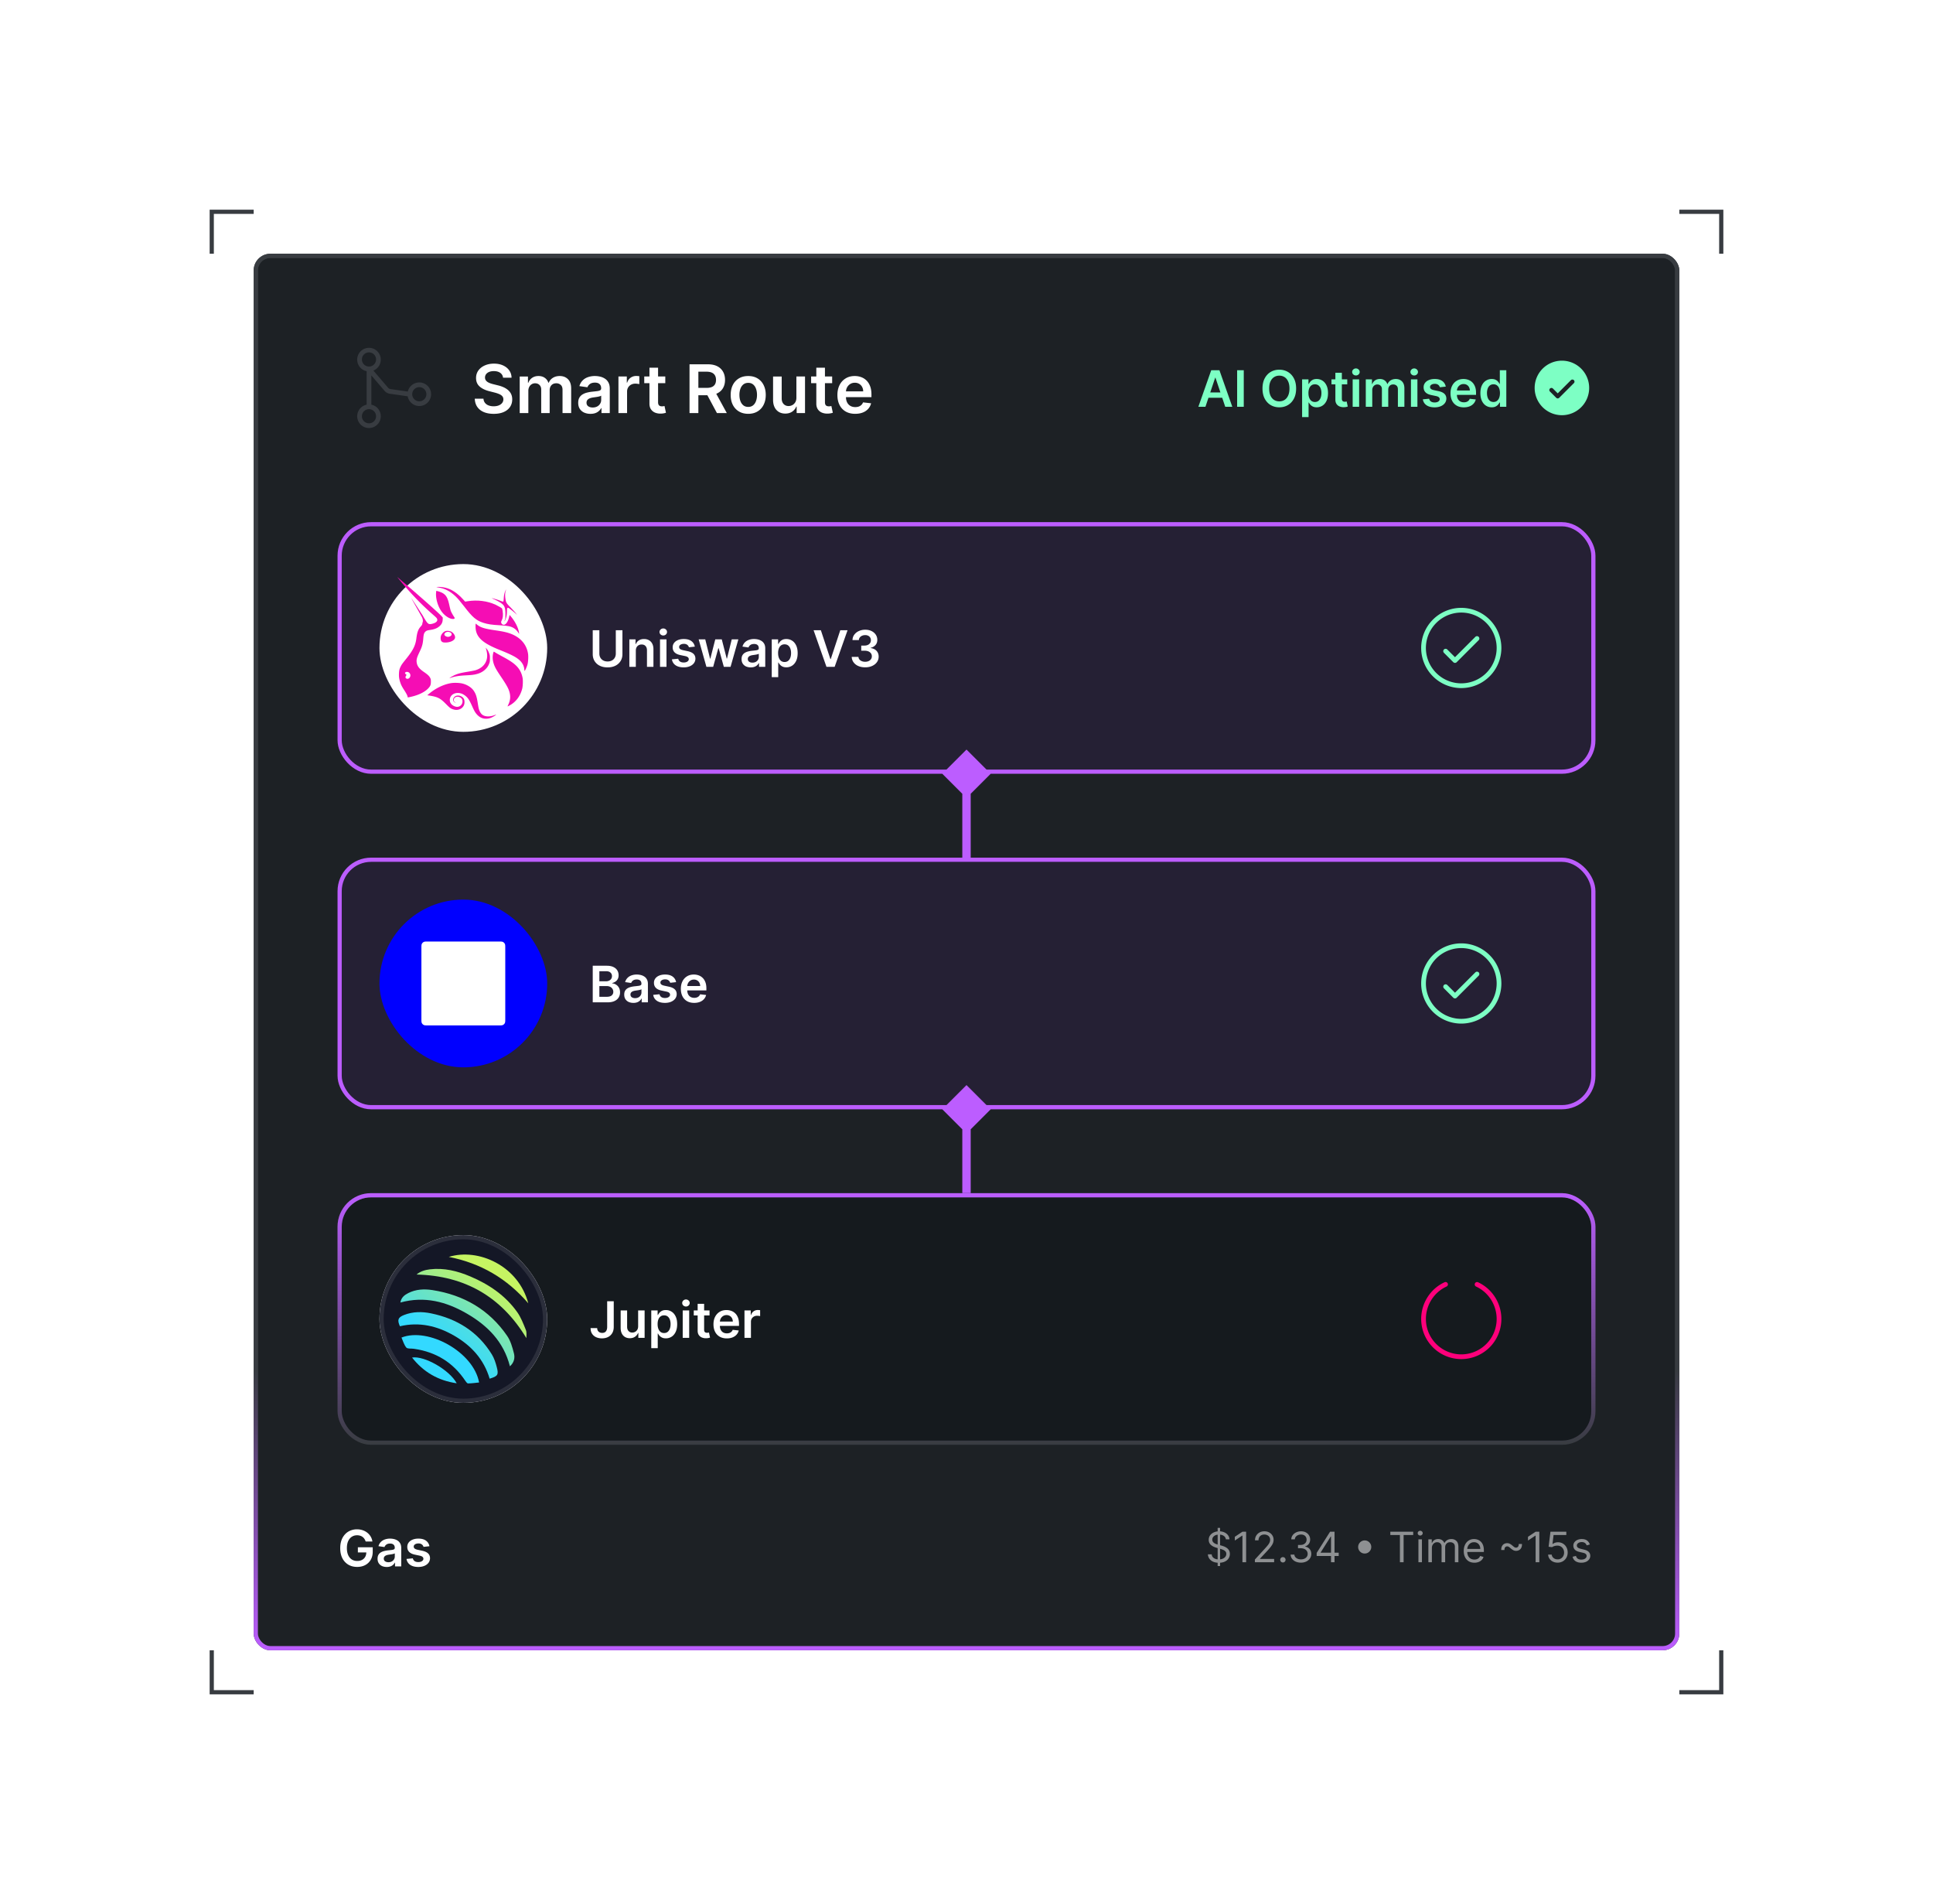 <svg xmlns="http://www.w3.org/2000/svg" width="461" height="454" fill="none"><g filter="url(#a)"><rect width="339" height="332" x="61" y="61" fill="#1D2125" rx="3.5"/><rect width="339" height="332" x="61" y="61" stroke="#383C41" rx="3.5"/><rect width="339" height="332" x="61" y="61" stroke="url(#b)" rx="3.5"/><path fill="#383C41" d="M100 91.187a2.813 2.813 0 0 0-2.738 2.175l-4.125-.59a.937.937 0 0 1-.58-.317l-3.508-4.096a2.813 2.813 0 1 0-1.611.147v7.988a2.812 2.812 0 1 0 1.125 0V89.52l3.142 3.667c.326.38.78.629 1.275.7l4.252.607A2.812 2.812 0 1 0 100 91.187ZM86.313 85.75a1.688 1.688 0 1 1 3.375 0 1.688 1.688 0 0 1-3.375 0Zm3.375 13.5a1.685 1.685 0 0 1-2.017 1.655 1.687 1.687 0 1 1 2.017-1.655ZM100 95.687a1.687 1.687 0 1 1 0-3.374 1.687 1.687 0 0 1 0 3.374Z"/><path fill="#fff" d="M119.972 90.063c-.053-.497-.277-.883-.671-1.16-.39-.276-.898-.414-1.523-.414-.439 0-.816.066-1.13.198-.315.133-.555.313-.722.54a1.312 1.312 0 0 0-.256.779c0 .242.055.452.165.63.114.178.267.33.46.455.194.121.408.223.643.307.234.083.471.153.71.21l1.091.273c.439.102.861.24 1.267.415.409.174.774.393 1.096.658.326.266.584.586.773.96.189.376.284.815.284 1.319 0 .682-.174 1.282-.523 1.801-.348.515-.852.919-1.511 1.21-.655.288-1.449.432-2.381.432-.905 0-1.691-.14-2.358-.42-.663-.28-1.181-.69-1.556-1.228-.372-.538-.572-1.193-.603-1.966h2.074c.03.406.155.743.375 1.012s.506.47.858.602a3.39 3.39 0 0 0 1.193.199c.459 0 .86-.068 1.205-.204.348-.14.621-.334.818-.58a1.4 1.4 0 0 0 .301-.875c-.004-.303-.093-.553-.267-.75-.174-.2-.418-.367-.733-.5a7.02 7.02 0 0 0-1.091-.364l-1.324-.34c-.958-.247-1.716-.62-2.272-1.12-.553-.504-.83-1.172-.83-2.006 0-.685.186-1.286.557-1.8.375-.516.884-.915 1.528-1.2.644-.287 1.373-.431 2.188-.431.826 0 1.549.144 2.17.431.625.285 1.116.68 1.472 1.188a3.03 3.03 0 0 1 .551 1.739h-2.028Zm3.975 8.437v-8.727h1.966v1.483h.103c.181-.5.483-.89.903-1.17.42-.285.922-.427 1.506-.427.591 0 1.089.144 1.494.432.409.284.697.672.864 1.165h.091c.193-.485.519-.871.977-1.16.462-.291 1.009-.437 1.642-.437.803 0 1.458.254 1.966.761.507.508.761 1.249.761 2.222V98.5h-2.062v-5.54c0-.541-.144-.937-.432-1.187a1.542 1.542 0 0 0-1.057-.381c-.496 0-.884.155-1.165.466-.276.307-.415.706-.415 1.199V98.5h-2.017v-5.625c0-.45-.136-.81-.409-1.08-.269-.269-.621-.403-1.056-.403a1.49 1.49 0 0 0-.807.227 1.583 1.583 0 0 0-.58.631 1.969 1.969 0 0 0-.216.943V98.5h-2.057Zm16.871.176a3.639 3.639 0 0 1-1.494-.295 2.44 2.44 0 0 1-1.046-.887c-.253-.39-.38-.87-.38-1.443 0-.492.091-.9.272-1.222.182-.321.43-.579.745-.772a3.746 3.746 0 0 1 1.062-.438 8.657 8.657 0 0 1 1.233-.221c.512-.053.926-.1 1.245-.142.318-.046.549-.114.693-.205.147-.095.221-.24.221-.437v-.035c0-.427-.127-.759-.38-.994-.254-.235-.62-.352-1.097-.352-.504 0-.903.11-1.199.33-.291.22-.488.479-.591.778l-1.92-.273c.151-.53.401-.973.75-1.33.348-.36.774-.628 1.278-.806a4.894 4.894 0 0 1 1.671-.273c.42 0 .839.05 1.255.148.417.098.798.261 1.142.489.345.223.622.528.83.914.212.387.318.87.318 1.45v5.84h-1.977v-1.199h-.068a2.5 2.5 0 0 1-.529.682 2.533 2.533 0 0 1-.846.506c-.337.125-.733.187-1.188.187Zm.534-1.511c.413 0 .771-.082 1.074-.245a1.8 1.8 0 0 0 .699-.659c.167-.272.25-.57.25-.892v-1.028a.96.96 0 0 1-.33.148 4.64 4.64 0 0 1-.511.119 14.86 14.86 0 0 1-.562.09l-.483.069c-.307.042-.582.11-.824.205a1.365 1.365 0 0 0-.574.397c-.14.167-.21.383-.21.648 0 .379.138.665.414.858.277.193.629.29 1.057.29Zm6.142 1.335v-8.727h1.995v1.454h.091c.159-.504.431-.892.818-1.165.39-.276.835-.414 1.335-.414.114 0 .24.005.381.017.144.007.263.02.358.04v1.892a2.193 2.193 0 0 0-.415-.08 3.828 3.828 0 0 0-.54-.04c-.375 0-.712.082-1.011.245a1.78 1.78 0 0 0-.699.664 1.868 1.868 0 0 0-.256.983V98.5h-2.057Zm11.171-8.727v1.59h-5.017v-1.59h5.017Zm-3.779-2.091h2.057v8.193c0 .276.042.489.125.636a.675.675 0 0 0 .341.296c.14.053.296.08.466.08.129 0 .246-.01.352-.029.11-.019.193-.036.25-.051l.347 1.608c-.11.038-.267.08-.472.125a3.86 3.86 0 0 1-.738.08 3.349 3.349 0 0 1-1.392-.234 2.163 2.163 0 0 1-.983-.806c-.239-.364-.356-.819-.353-1.364v-8.534Zm9.559 10.818V86.864h4.363c.894 0 1.644.155 2.25.465a3.19 3.19 0 0 1 1.381 1.307c.314.557.472 1.207.472 1.95 0 .745-.16 1.393-.478 1.942-.314.546-.778.968-1.392 1.267-.613.296-1.367.444-2.261.444h-3.108v-1.75h2.824c.522 0 .95-.072 1.284-.216a1.53 1.53 0 0 0 .738-.642c.163-.284.245-.633.245-1.046 0-.413-.082-.765-.245-1.057a1.551 1.551 0 0 0-.744-.67c-.333-.155-.763-.233-1.29-.233h-1.931V98.5h-2.108Zm6.011-5.273 2.881 5.273h-2.353l-2.829-5.273h2.301Zm7.986 5.444c-.853 0-1.591-.188-2.216-.563a3.823 3.823 0 0 1-1.455-1.574c-.341-.674-.511-1.462-.511-2.364 0-.901.17-1.69.511-2.369a3.815 3.815 0 0 1 1.455-1.58c.625-.374 1.363-.562 2.216-.562.852 0 1.591.188 2.216.563a3.775 3.775 0 0 1 1.449 1.58c.344.677.517 1.467.517 2.368 0 .902-.173 1.69-.517 2.364a3.783 3.783 0 0 1-1.449 1.574c-.625.375-1.364.563-2.216.563Zm.011-1.648c.462 0 .849-.127 1.159-.381.311-.257.542-.602.693-1.034.156-.432.233-.913.233-1.443 0-.534-.077-1.017-.233-1.45-.151-.435-.382-.781-.693-1.039-.31-.257-.697-.386-1.159-.386-.473 0-.867.129-1.182.386-.31.258-.543.604-.699 1.04a4.369 4.369 0 0 0-.227 1.449c0 .53.076 1.011.227 1.443.156.432.389.776.699 1.034.315.254.709.38 1.182.38Zm11.479-2.194v-5.056h2.057V98.5h-1.995v-1.551h-.091c-.197.489-.52.888-.971 1.199-.447.31-.998.466-1.654.466-.572 0-1.077-.127-1.517-.381a2.647 2.647 0 0 1-1.022-1.12c-.247-.492-.37-1.087-.37-1.784v-5.556h2.057v5.238c0 .553.152.993.455 1.319.303.325.7.488 1.193.488.303 0 .596-.074.881-.221.284-.148.517-.368.698-.66.186-.295.279-.664.279-1.108Zm8.53-5.056v1.59h-5.017v-1.59h5.017Zm-3.779-2.091h2.057v8.193c0 .276.042.489.125.636a.675.675 0 0 0 .341.296c.14.053.295.08.466.08.129 0 .246-.01.352-.029.11-.019.193-.036.25-.051l.347 1.608c-.11.038-.267.08-.472.125a3.87 3.87 0 0 1-.738.08 3.357 3.357 0 0 1-1.393-.234 2.165 2.165 0 0 1-.982-.806c-.239-.364-.357-.819-.353-1.364v-8.534Zm9.269 10.989c-.875 0-1.631-.182-2.267-.546a3.694 3.694 0 0 1-1.461-1.557c-.34-.674-.511-1.468-.511-2.38 0-.898.171-1.686.511-2.364a3.866 3.866 0 0 1 1.444-1.591c.617-.383 1.342-.574 2.176-.574.538 0 1.045.087 1.522.261.482.17.906.436 1.273.796.371.36.663.818.875 1.375.212.553.318 1.212.318 1.977v.63h-7.153v-1.385h5.182a2.211 2.211 0 0 0-.256-1.052c-.167-.31-.4-.555-.699-.733a1.963 1.963 0 0 0-1.034-.267c-.42 0-.79.103-1.108.307-.318.2-.566.466-.744.796a2.295 2.295 0 0 0-.267 1.073v1.21c0 .508.093.944.278 1.307.186.36.445.637.779.83.333.19.723.284 1.17.284.299 0 .57-.041.813-.125a1.81 1.81 0 0 0 .63-.38c.178-.167.313-.374.404-.62l1.92.216a2.99 2.99 0 0 1-.693 1.33 3.38 3.38 0 0 1-1.295.875c-.527.204-1.129.306-1.807.306Z"/><path fill="#7DFFC4" d="M287.482 97h-1.688l3.072-8.727h1.952L293.895 97h-1.688l-2.331-6.938h-.068L287.482 97Zm.055-3.422h4.602v1.27h-4.602v-1.27Zm9.088-5.305V97h-1.581v-8.727h1.581Zm12.487 4.363c0 .94-.176 1.746-.528 2.417-.35.667-.827 1.178-1.432 1.534-.602.355-1.286.532-2.05.532-.764 0-1.449-.177-2.054-.532-.602-.358-1.079-.871-1.432-1.539-.349-.67-.524-1.474-.524-2.412 0-.94.175-1.744.524-2.412.353-.67.83-1.183 1.432-1.538.605-.355 1.29-.533 2.054-.533.764 0 1.448.178 2.05.533.605.355 1.082.868 1.432 1.538.352.668.528 1.472.528 2.412Zm-1.589 0c0-.662-.104-1.22-.311-1.674-.205-.458-.489-.803-.853-1.036a2.256 2.256 0 0 0-1.257-.354 2.26 2.26 0 0 0-1.257.354c-.363.233-.649.578-.856 1.036-.205.454-.307 1.012-.307 1.674 0 .662.102 1.222.307 1.68.207.454.493.8.856 1.035.364.233.783.35 1.257.35.475 0 .894-.117 1.257-.35.364-.236.648-.581.853-1.036.207-.457.311-1.017.311-1.679Zm3.016 6.819v-9h1.517v1.082h.089c.08-.16.192-.328.337-.507a1.79 1.79 0 0 1 .588-.465c.247-.13.562-.196.946-.196.506 0 .962.13 1.368.388.409.256.733.635.971 1.138.242.5.363 1.114.363 1.84 0 .72-.118 1.33-.354 1.833-.236.503-.557.886-.963 1.15a2.478 2.478 0 0 1-1.381.397c-.375 0-.686-.062-.933-.187a1.908 1.908 0 0 1-.597-.452 3.005 3.005 0 0 1-.345-.507h-.064v3.486h-1.542Zm1.512-5.728c0 .424.06.794.179 1.112.123.319.297.567.525.746.23.176.508.264.835.264.341 0 .626-.09.856-.272.23-.185.404-.436.52-.755.12-.32.179-.686.179-1.095a3.12 3.12 0 0 0-.174-1.082 1.63 1.63 0 0 0-.52-.742c-.23-.179-.517-.268-.861-.268-.33 0-.61.087-.84.26a1.6 1.6 0 0 0-.524.729c-.116.312-.175.68-.175 1.103Zm9.256-3.273v1.194h-3.763v-1.194h3.763Zm-2.834-1.568h1.543v6.145c0 .208.031.367.094.477a.5.5 0 0 0 .255.222c.106.04.222.06.35.06.096 0 .185-.007.264-.022a2.37 2.37 0 0 0 .188-.038l.259 1.206a2.898 2.898 0 0 1-.907.153 2.512 2.512 0 0 1-1.044-.174 1.618 1.618 0 0 1-.737-.605c-.179-.273-.267-.614-.265-1.023v-6.4ZM322.597 97v-6.546h1.543V97h-1.543Zm.776-7.474a.901.901 0 0 1-.631-.243.783.783 0 0 1-.264-.593c0-.233.088-.43.264-.592a.892.892 0 0 1 .631-.247c.247 0 .457.082.631.247.176.162.264.36.264.592 0 .23-.088.428-.264.593a.893.893 0 0 1-.631.243ZM325.726 97v-6.546h1.475v1.113h.076c.137-.375.363-.668.678-.878.315-.213.692-.32 1.129-.32.443 0 .817.108 1.121.324.307.213.523.504.648.874h.068c.145-.364.389-.654.733-.87.346-.218.757-.328 1.231-.328.603 0 1.094.19 1.475.571.38.381.571.936.571 1.666V97h-1.547v-4.155c0-.406-.108-.703-.324-.89a1.157 1.157 0 0 0-.793-.286c-.372 0-.663.117-.873.35-.208.23-.311.53-.311.899V97h-1.513v-4.219c0-.338-.102-.608-.307-.81-.202-.201-.466-.302-.792-.302-.222 0-.424.057-.606.17a1.195 1.195 0 0 0-.434.474 1.477 1.477 0 0 0-.162.707V97h-1.543Zm10.77 0v-6.546h1.542V97h-1.542Zm.775-7.474a.899.899 0 0 1-.63-.243.78.78 0 0 1-.265-.593c0-.233.088-.43.265-.592a.89.89 0 0 1 .63-.247c.247 0 .458.082.631.247.176.162.264.36.264.592 0 .23-.088.428-.264.593a.89.89 0 0 1-.631.243Zm7.527 2.659-1.406.153a1.141 1.141 0 0 0-.209-.4 1.038 1.038 0 0 0-.392-.303 1.43 1.43 0 0 0-.605-.115c-.321 0-.591.07-.81.209-.216.139-.322.32-.32.54a.569.569 0 0 0 .209.465c.145.12.384.218.716.294l1.117.239c.619.134 1.079.345 1.38.635.304.29.458.669.461 1.138a1.78 1.78 0 0 1-.363 1.09c-.235.313-.564.558-.984.734-.42.176-.903.264-1.449.264-.801 0-1.446-.168-1.935-.503a2.024 2.024 0 0 1-.873-1.41l1.504-.145c.068.295.213.518.435.669.221.15.51.225.865.225.366 0 .66-.075.882-.225.224-.15.337-.337.337-.559a.582.582 0 0 0-.218-.464c-.142-.122-.363-.216-.665-.281l-1.116-.235c-.628-.13-1.092-.35-1.393-.66-.302-.313-.451-.708-.448-1.185a1.68 1.68 0 0 1 .328-1.048c.225-.299.536-.529.933-.69.401-.165.863-.248 1.385-.248.767 0 1.371.164 1.811.49.444.327.718.769.823 1.326Zm4.31 4.943c-.656 0-1.223-.136-1.7-.41a2.775 2.775 0 0 1-1.095-1.167c-.256-.505-.384-1.1-.384-1.785 0-.674.128-1.265.384-1.773.258-.511.619-.91 1.082-1.193.463-.287 1.007-.43 1.632-.43.404 0 .784.065 1.142.195.361.128.679.327.955.597.278.27.497.614.656 1.031.159.415.239.91.239 1.483v.473h-5.365v-1.04h3.886a1.661 1.661 0 0 0-.192-.788 1.39 1.39 0 0 0-.524-.55c-.221-.133-.48-.2-.775-.2a1.5 1.5 0 0 0-.831.23 1.59 1.59 0 0 0-.559.597c-.13.244-.197.513-.2.805v.908c0 .38.07.707.209.98.139.27.334.477.584.622.25.142.542.213.878.213.224 0 .427-.031.609-.094.182-.065.339-.16.473-.285.134-.125.234-.28.303-.465l1.44.162a2.25 2.25 0 0 1-.52.998c-.253.28-.577.5-.972.656-.394.153-.846.23-1.355.23Zm6.645-.013c-.514 0-.975-.132-1.381-.396s-.727-.648-.963-1.15c-.236-.504-.354-1.115-.354-1.833 0-.728.12-1.341.358-1.841.242-.503.567-.882.976-1.138a2.508 2.508 0 0 1 1.368-.388c.384 0 .699.066.946.196.247.128.443.283.588.465.145.179.257.348.337.507h.064v-3.264h1.547V97h-1.517v-1.031h-.094c-.08.159-.195.328-.345.507-.151.176-.35.327-.597.452s-.558.187-.933.187Zm.43-1.266c.327 0 .605-.088.835-.264a1.65 1.65 0 0 0 .525-.745c.119-.319.179-.69.179-1.113 0-.423-.06-.79-.179-1.103a1.576 1.576 0 0 0-.52-.73 1.354 1.354 0 0 0-.84-.26c-.344 0-.63.09-.861.27-.23.178-.403.425-.519.74a3.1 3.1 0 0 0-.175 1.083c0 .41.058.774.175 1.095.119.319.294.57.524.755.233.181.518.272.856.272ZM372.5 86a6.499 6.499 0 0 0-4.596 11.096A6.5 6.5 0 1 0 372.5 86Zm2.854 5.354-3.5 3.5a.508.508 0 0 1-.354.146.495.495 0 0 1-.354-.146l-1.5-1.5A.5.5 0 0 1 370 92.5a.5.5 0 0 1 .354.146l1.146 1.147 3.146-3.147a.506.506 0 0 1 .545-.108.506.506 0 0 1 .271.27.502.502 0 0 1-.108.546Z"/><rect width="299" height="59" x="81" y="125" fill="#151A1E" rx="7.5"/><rect width="299" height="59" x="81" y="125" fill="#BC5DFF" fill-opacity=".1" rx="7.5"/><rect width="299" height="59" x="81" y="125" stroke="#BC5DFF" rx="7.5"/><rect width="40" height="40" x="90.5" y="134.5" fill="#fff" rx="20"/><path fill="#F50DB4" d="M104.47 140.063c-.44-.068-.458-.076-.251-.108.397-.06 1.334.022 1.979.175 1.507.356 2.879 1.269 4.343 2.889l.389.431.556-.089c2.344-.374 4.729-.077 6.723.839.549.252 1.414.754 1.522.883.035.041.098.305.141.588.148.976.073 1.724-.227 2.283-.163.305-.172.401-.063.661.088.208.333.362.575.361.496 0 1.029-.797 1.276-1.905l.098-.441.195.22c1.067 1.201 1.905 2.84 2.049 4.007l.037.304-.179-.276c-.309-.476-.619-.8-1.016-1.061-.716-.471-1.473-.632-3.477-.737-1.811-.094-2.835-.248-3.851-.578-1.729-.56-2.6-1.306-4.653-3.985-.912-1.189-1.476-1.848-2.037-2.378-1.274-1.204-2.526-1.836-4.129-2.083Z"/><path fill="#F50DB4" d="M120.139 142.719c.046-.797.155-1.323.373-1.803.087-.19.168-.346.18-.346.013 0-.025.141-.083.312-.159.466-.185 1.104-.076 1.845.139.941.218 1.077 1.219 2.094.469.476 1.015 1.078 1.212 1.336l.36.469-.36-.335c-.44-.411-1.451-1.211-1.675-1.325-.15-.077-.172-.075-.264.016-.085.084-.103.211-.115.81-.019.933-.147 1.532-.455 2.131-.167.324-.194.255-.043-.111.113-.273.125-.393.124-1.296-.002-1.815-.219-2.252-1.49-2.999-.321-.19-.852-.463-1.178-.607-.327-.145-.586-.271-.577-.28.036-.036 1.276.324 1.775.515.742.284.864.321.954.286.061-.023.09-.198.119-.712Zm-14.814 3.105c-.893-1.222-1.446-3.097-1.326-4.498l.037-.434.203.037c.382.069 1.04.313 1.348.499.846.511 1.213 1.183 1.585 2.91.109.506.253 1.078.318 1.272.106.312.507 1.041.833 1.514.235.341.079.502-.44.456-.792-.071-1.866-.808-2.558-1.756Zm13.731 9.1c-4.174-1.671-5.644-3.122-5.644-5.569 0-.36.012-.655.027-.655.016 0 .177.119.359.264.847.675 1.795.964 4.418 1.344 1.545.224 2.414.405 3.215.669 2.548.841 4.124 2.545 4.5 4.867.109.675.045 1.94-.132 2.607-.14.527-.566 1.477-.68 1.513-.031.01-.062-.11-.07-.272-.043-.872-.486-1.721-1.23-2.357-.846-.723-1.983-1.298-4.763-2.411Zm-2.93.694a7.364 7.364 0 0 0-.202-.878l-.106-.316.197.221c.274.305.491.696.674 1.217.14.398.156.516.154 1.162-.001.634-.018.767-.147 1.124a3.568 3.568 0 0 1-.881 1.394c-.763.771-1.743 1.198-3.158 1.376-.246.03-.962.082-1.592.115-1.588.082-2.633.252-3.572.579-.135.048-.256.076-.268.064-.038-.038.601-.417 1.129-.669.745-.357 1.486-.552 3.147-.827.82-.136 1.668-.3 1.883-.366 2.032-.619 3.076-2.218 2.742-4.196Z"/><path fill="#F50DB4" d="M118.039 158.997c-.554-1.186-.682-2.33-.378-3.397.033-.114.085-.208.116-.208.032 0 .162.071.291.156.256.171.768.46 2.134 1.2 1.704.923 2.675 1.639 3.336 2.456.578.716.937 1.531 1.109 2.525.097.563.04 1.917-.105 2.484-.458 1.788-1.523 3.192-3.042 4.011-.222.12-.422.219-.444.219-.021.001.06-.204.181-.455.51-1.062.569-2.095.182-3.244-.236-.704-.718-1.563-1.692-3.015-1.132-1.688-1.409-2.137-1.688-2.732Zm-15.678 6.395c1.549-1.3 3.476-2.224 5.232-2.507.756-.123 2.017-.074 2.717.104 1.123.286 2.128.926 2.65 1.689.511.745.73 1.394.958 2.839.09.57.188 1.143.217 1.272.172.749.505 1.348.918 1.648.656.478 1.786.508 2.897.077.189-.074.352-.124.364-.113.04.04-.519.413-.914.609-.531.263-.954.365-1.515.365-1.018 0-1.863-.514-2.568-1.564-.139-.207-.45-.825-.693-1.375-.744-1.688-1.112-2.202-1.976-2.765-.752-.49-1.722-.578-2.452-.222-.959.467-1.226 1.685-.54 2.457.273.307.782.572 1.198.623a1.276 1.276 0 0 0 1.448-1.274c0-.507-.197-.797-.69-1.018-.675-.303-1.4.051-1.396.681.001.268.119.437.39.559.174.078.177.084.036.055-.619-.128-.764-.869-.266-1.362.597-.591 1.832-.33 2.256.477.179.339.199 1.014.044 1.421-.348.912-1.362 1.392-2.39 1.131-.7-.178-.985-.37-1.83-1.235-1.467-1.502-2.036-1.793-4.151-2.122l-.405-.062.461-.388Z"/><path fill="#F50DB4" fill-rule="evenodd" d="M95.477 138.501c4.899 5.912 8.274 8.351 8.649 8.866.309.426.193.808-.338 1.108-.295.167-.901.336-1.205.336-.343 0-.461-.132-.461-.132-.199-.188-.311-.155-1.334-1.959-1.42-2.191-2.607-4.007-2.64-4.038-.075-.07-.073-.068 2.496 4.502.415.953.082 1.302.082 1.438 0 .276-.076.421-.418.801-.57.633-.826 1.344-1.01 2.817-.207 1.65-.787 2.816-2.396 4.811-.942 1.168-1.096 1.382-1.334 1.853-.3.593-.382.925-.415 1.674-.035.791.033 1.302.276 2.059.213.663.436 1.1 1.004 1.975.49.755.772 1.316.772 1.536 0 .174.034.175.794.004 1.818-.408 3.295-1.126 4.125-2.006.514-.545.634-.845.638-1.592.003-.488-.014-.59-.147-.871-.216-.457-.609-.837-1.476-1.426-1.136-.773-1.621-1.394-1.755-2.249-.11-.701.017-1.196.646-2.505.65-1.356.811-1.933.92-3.299.071-.883.168-1.231.423-1.51.266-.292.506-.39 1.164-.48 1.073-.146 1.757-.422 2.318-.936.488-.447.692-.877.723-1.525l.024-.491-.273-.315c-.986-1.144-10.512-9.345-10.573-9.345-.013 0 .312.404.721.899Zm2.282 22.972a.865.865 0 0 0-.268-1.144c-.353-.233-.9-.123-.9.181 0 .092.051.16.167.219.196.1.21.213.056.443-.155.232-.143.437.036.576.288.224.696.101.91-.275Zm8.52-11.001c-.504.153-.994.684-1.145 1.241-.093.34-.04.935.098 1.12.224.297.441.375 1.027.371 1.147-.008 2.145-.497 2.26-1.109.096-.502-.343-1.196-.946-1.501-.311-.158-.974-.22-1.294-.122Zm1.341 1.042c.177-.25.1-.52-.201-.702-.573-.348-1.44-.06-1.44.478 0 .268.452.56.866.56.276 0 .653-.163.775-.336Z" clip-rule="evenodd"/><path fill="#fff" d="M146.862 150.273h1.581v5.701c0 .625-.148 1.175-.443 1.65a3.001 3.001 0 0 1-1.236 1.112c-.531.264-1.152.396-1.862.396-.713 0-1.335-.132-1.866-.396a2.989 2.989 0 0 1-1.236-1.112c-.293-.475-.439-1.025-.439-1.65v-5.701h1.581v5.569c0 .364.079.688.238.972.162.284.39.507.682.669.293.159.639.239 1.04.239s.747-.08 1.04-.239c.295-.162.522-.385.682-.669.159-.284.238-.608.238-.972v-5.569Zm4.774 4.892V159h-1.543v-6.545h1.475v1.112h.077c.15-.367.39-.658.72-.874.332-.216.743-.324 1.231-.324.452 0 .845.097 1.181.29.338.193.599.473.784.84.187.366.28.811.277 1.333V159h-1.543v-3.929c0-.437-.114-.78-.341-1.027-.224-.247-.535-.371-.933-.371-.27 0-.51.06-.72.179a1.241 1.241 0 0 0-.49.507c-.117.222-.175.49-.175.806Zm5.77 3.835v-6.545h1.543V159h-1.543Zm.775-7.474a.898.898 0 0 1-.63-.243.785.785 0 0 1-.264-.593c0-.233.088-.43.264-.592a.889.889 0 0 1 .63-.247.88.88 0 0 1 .631.247.774.774 0 0 1 .264.592c0 .23-.088.428-.264.593a.889.889 0 0 1-.631.243Zm7.527 2.659-1.406.153a1.13 1.13 0 0 0-.209-.4 1.032 1.032 0 0 0-.392-.303 1.423 1.423 0 0 0-.605-.115c-.321 0-.591.069-.81.209-.216.139-.322.319-.319.541a.564.564 0 0 0 .208.464c.145.12.384.218.716.294l1.117.239c.619.134 1.079.345 1.38.635.304.29.458.669.461 1.138a1.786 1.786 0 0 1-.362 1.091c-.236.312-.564.556-.985.733-.42.176-.903.264-1.449.264-.801 0-1.446-.168-1.934-.503-.489-.338-.78-.808-.874-1.411l1.504-.144c.068.295.213.518.435.669.222.15.51.225.865.225.366 0 .661-.075.882-.225.225-.151.337-.337.337-.559a.581.581 0 0 0-.218-.464c-.142-.122-.363-.216-.664-.281l-1.117-.235c-.628-.13-1.092-.351-1.393-.66-.301-.313-.451-.708-.448-1.185a1.679 1.679 0 0 1 .328-1.048c.225-.298.536-.529.934-.691.4-.164.862-.247 1.385-.247.767 0 1.37.164 1.811.49.443.327.717.769.822 1.326Zm2.764 4.815-1.85-6.545h1.573l1.15 4.602h.06l1.176-4.602h1.555l1.176 4.576h.064l1.134-4.576h1.577L174.233 159h-1.607l-1.227-4.423h-.089L170.082 159h-1.61Zm10.575.132c-.415 0-.788-.074-1.121-.221a1.844 1.844 0 0 1-.784-.665c-.19-.293-.285-.654-.285-1.083 0-.369.068-.674.204-.916.137-.241.323-.435.559-.579.235-.145.501-.255.797-.329.298-.076.606-.132.924-.166.384-.039.695-.075.934-.106.238-.034.411-.085.519-.154.111-.071.167-.18.167-.328v-.025c0-.321-.096-.57-.286-.746-.19-.176-.464-.264-.822-.264-.378 0-.678.082-.9.247a1.231 1.231 0 0 0-.443.584l-1.44-.205c.114-.398.301-.73.562-.997.262-.27.581-.472.959-.605a3.68 3.68 0 0 1 1.253-.205c.315 0 .629.037.942.111.312.074.598.196.856.367.259.167.466.396.623.686.159.289.238.652.238 1.086V159h-1.483v-.899h-.051a1.89 1.89 0 0 1-.396.511 1.9 1.9 0 0 1-.635.379c-.253.094-.55.141-.891.141Zm.401-1.133c.309 0 .578-.062.805-.184.227-.125.402-.289.524-.494.125-.205.188-.428.188-.669v-.771a.741.741 0 0 1-.247.11 3.417 3.417 0 0 1-.384.09c-.142.026-.283.048-.422.068l-.362.051c-.23.032-.436.083-.618.154a1.02 1.02 0 0 0-.43.298.73.73 0 0 0-.158.486c0 .284.104.498.311.643.208.145.472.218.793.218Zm4.606 3.456v-9h1.517v1.082h.09a2.81 2.81 0 0 1 .337-.507c.144-.182.34-.337.588-.465.247-.13.562-.196.946-.196.505 0 .961.13 1.368.388.409.256.732.635.971 1.138.242.5.362 1.114.362 1.841 0 .719-.118 1.329-.353 1.832-.236.503-.557.887-.963 1.151a2.481 2.481 0 0 1-1.381.396c-.375 0-.686-.062-.933-.187a1.898 1.898 0 0 1-.597-.452 2.89 2.89 0 0 1-.345-.507h-.064v3.486h-1.543Zm1.513-5.728c0 .424.06.794.179 1.112.122.319.297.567.524.746.23.176.509.264.835.264.341 0 .627-.09.857-.272.23-.185.403-.436.52-.755.119-.321.179-.686.179-1.095 0-.406-.058-.767-.175-1.082a1.626 1.626 0 0 0-.52-.742c-.23-.179-.517-.268-.861-.268-.329 0-.609.087-.839.26-.23.173-.405.416-.524.729a3.14 3.14 0 0 0-.175 1.103Zm10.2-5.454 2.271 6.869h.089l2.268-6.869h1.738L199.056 159h-1.951l-3.073-8.727h1.735Zm10.563 8.846c-.614 0-1.16-.105-1.637-.315a2.74 2.74 0 0 1-1.125-.878 2.279 2.279 0 0 1-.439-1.3h1.603c.014.236.092.442.234.618.142.174.331.309.567.405.235.097.5.145.792.145.313 0 .59-.054.831-.162.242-.111.431-.264.567-.46.136-.196.203-.422.2-.678a1.178 1.178 0 0 0-.204-.699 1.376 1.376 0 0 0-.605-.473c-.262-.113-.577-.17-.946-.17h-.772v-1.219h.772c.304 0 .569-.052.796-.157a1.29 1.29 0 0 0 .542-.444c.13-.193.194-.416.191-.669a1.158 1.158 0 0 0-.166-.643 1.124 1.124 0 0 0-.473-.431 1.556 1.556 0 0 0-.711-.153 1.87 1.87 0 0 0-.742.145 1.36 1.36 0 0 0-.55.413 1.047 1.047 0 0 0-.221.631h-1.522c.012-.489.152-.918.422-1.287a2.726 2.726 0 0 1 1.091-.869 3.61 3.61 0 0 1 1.53-.316c.583 0 1.088.11 1.517.329a2.47 2.47 0 0 1 1.002.873c.235.367.353.771.353 1.215.003.491-.142.903-.434 1.235-.29.333-.671.55-1.142.652v.069c.613.085 1.083.312 1.41.681.33.367.493.823.49 1.368 0 .489-.139.926-.417 1.313-.276.383-.657.684-1.143.903-.482.219-1.036.328-1.661.328Z"/><path fill="#7DFFC4" d="M352.648 151.853a.562.562 0 0 1 0 .794l-5.25 5.251a.566.566 0 0 1-.795 0l-2.25-2.25a.56.56 0 0 1-.151-.394.56.56 0 0 1 .552-.552.563.563 0 0 1 .394.15l1.852 1.852 4.853-4.851a.558.558 0 0 1 .795 0Zm5.415 2.647a9.564 9.564 0 1 1-9.563-9.562 9.572 9.572 0 0 1 9.563 9.562Zm-1.125 0a8.44 8.44 0 0 0-5.209-7.795 8.43 8.43 0 0 0-9.195 1.829 8.432 8.432 0 0 0-1.829 9.195 8.44 8.44 0 0 0 7.795 5.209 8.447 8.447 0 0 0 8.438-8.438Z"/><path fill="#BC5DFF" d="m230.5 178.726-5.774 5.774 5.774 5.774 5.774-5.774-5.774-5.774Zm0 5.774h-1v20h2v-20h-1Z"/><rect width="299" height="59" x="81" y="205" fill="#151A1E" rx="7.5"/><rect width="299" height="59" x="81" y="205" fill="#BC5DFF" fill-opacity=".1" rx="7.5"/><rect width="299" height="59" x="81" y="205" stroke="#BC5DFF" rx="7.5"/><rect width="40" height="40" x="90.5" y="214.5" fill="#00F" rx="20"/><path fill="#fff" d="M100.5 226.08c0-.541 0-.812.102-1.02.098-.199.259-.36.458-.458.208-.102.479-.102 1.02-.102h16.84c.541 0 .812 0 1.02.102.199.098.36.259.458.458.102.208.102.479.102 1.02v16.84c0 .541 0 .812-.102 1.02-.098.199-.259.36-.458.458-.208.102-.479.102-1.02.102h-16.84c-.541 0-.812 0-1.02-.102a1.006 1.006 0 0 1-.458-.458c-.102-.208-.102-.479-.102-1.02v-16.84ZM141.361 239v-8.727h3.341c.63 0 1.155.099 1.572.298.421.196.735.465.942.805.21.341.315.728.315 1.16 0 .355-.068.659-.204.911-.137.25-.32.454-.55.61-.23.156-.487.268-.771.336v.086c.309.017.606.112.89.285.287.171.522.412.703.725.182.312.273.69.273 1.133 0 .452-.109.858-.328 1.219-.219.358-.548.641-.989.848-.44.207-.994.311-1.662.311h-3.532Zm1.581-1.321h1.7c.574 0 .987-.109 1.24-.328.256-.222.384-.506.384-.852a1.302 1.302 0 0 0-.738-1.194 1.811 1.811 0 0 0-.843-.183h-1.743v2.557Zm0-3.695h1.564c.272 0 .518-.049.737-.149.219-.102.391-.246.516-.43.127-.188.191-.409.191-.665 0-.338-.119-.616-.358-.835-.235-.219-.586-.328-1.052-.328h-1.598v2.407Zm8.121 5.148c-.415 0-.788-.074-1.121-.221a1.839 1.839 0 0 1-.784-.665c-.19-.293-.285-.654-.285-1.083 0-.369.068-.674.204-.916.136-.241.323-.435.558-.579.236-.145.502-.255.797-.329.298-.076.607-.132.925-.166.383-.039.694-.075.933-.106.239-.034.412-.085.52-.154.111-.071.166-.18.166-.328v-.025c0-.321-.095-.57-.285-.746-.191-.176-.465-.264-.823-.264-.378 0-.677.082-.899.247a1.225 1.225 0 0 0-.443.584l-1.44-.205c.113-.398.301-.73.562-.997.261-.27.581-.472.959-.605a3.676 3.676 0 0 1 1.253-.205c.315 0 .629.037.941.111.313.074.599.196.857.367.259.167.466.396.622.686.159.289.239.652.239 1.086V239h-1.483v-.899h-.051a1.875 1.875 0 0 1-1.032.89 2.546 2.546 0 0 1-.89.141Zm.4-1.133c.31 0 .579-.062.806-.184.227-.125.402-.289.524-.494a1.26 1.26 0 0 0 .187-.669v-.771a.732.732 0 0 1-.247.11 3.346 3.346 0 0 1-.383.09c-.142.026-.283.048-.422.068l-.362.051c-.23.032-.436.083-.618.154a1.03 1.03 0 0 0-.431.298.73.73 0 0 0-.157.486c0 .284.103.498.311.643.207.145.471.218.792.218Zm9.78-3.814-1.406.153a1.115 1.115 0 0 0-.601-.703 1.423 1.423 0 0 0-.605-.115c-.321 0-.591.069-.81.209-.216.139-.322.319-.319.541a.565.565 0 0 0 .209.464c.144.12.383.218.715.294l1.117.239c.619.134 1.08.345 1.381.635.304.29.457.669.46 1.138a1.786 1.786 0 0 1-.362 1.091c-.236.312-.564.556-.985.733-.42.176-.903.264-1.449.264-.801 0-1.446-.168-1.934-.503-.489-.338-.78-.808-.874-1.411l1.504-.144c.069.295.214.518.435.669.222.15.51.225.865.225.367 0 .661-.075.882-.225.225-.151.337-.337.337-.559a.583.583 0 0 0-.217-.464c-.142-.122-.364-.216-.665-.281l-1.117-.235c-.628-.13-1.092-.351-1.393-.66-.301-.313-.45-.708-.448-1.185a1.68 1.68 0 0 1 .329-1.048c.224-.298.535-.529.933-.691.4-.164.862-.247 1.385-.247.767 0 1.37.164 1.811.49.443.327.717.769.822 1.326Zm4.311 4.943c-.657 0-1.223-.137-1.701-.409a2.777 2.777 0 0 1-1.095-1.168c-.256-.506-.383-1.101-.383-1.785 0-.674.127-1.265.383-1.773a2.9 2.9 0 0 1 1.083-1.193c.463-.287 1.007-.431 1.632-.431.403 0 .784.066 1.142.196.36.128.679.327.954.597.279.27.497.614.656 1.031.16.415.239.909.239 1.483v.473h-5.365v-1.04h3.886a1.649 1.649 0 0 0-.191-.788 1.4 1.4 0 0 0-.524-.55 1.482 1.482 0 0 0-.776-.2c-.315 0-.592.077-.831.23-.239.151-.425.35-.558.597a1.715 1.715 0 0 0-.201.805v.908c0 .38.07.707.209.98.139.27.334.477.584.622.25.142.543.213.878.213.224 0 .427-.031.609-.094.182-.065.34-.16.473-.285.134-.125.235-.28.303-.465l1.44.162a2.24 2.24 0 0 1-.52.997c-.253.282-.576.5-.971.657-.395.153-.847.23-1.355.23Z"/><path fill="#7DFFC4" d="M352.648 231.853a.562.562 0 0 1 0 .794l-5.25 5.251a.566.566 0 0 1-.795 0l-2.25-2.25a.56.56 0 0 1-.151-.394.56.56 0 0 1 .552-.552.563.563 0 0 1 .394.15l1.852 1.852 4.853-4.851a.558.558 0 0 1 .795 0Zm5.415 2.647a9.564 9.564 0 1 1-9.563-9.562 9.572 9.572 0 0 1 9.563 9.562Zm-1.125 0a8.44 8.44 0 0 0-5.209-7.795 8.43 8.43 0 0 0-9.195 1.829 8.432 8.432 0 0 0-1.829 9.195 8.44 8.44 0 0 0 7.795 5.209 8.447 8.447 0 0 0 8.438-8.438Z"/><path fill="#BC5DFF" d="m230.5 258.726-5.774 5.774 5.774 5.774 5.774-5.774-5.774-5.774Zm0 5.774h-1v20h2v-20h-1Z"/><rect width="299" height="59" x="81" y="285" fill="#151A1E" rx="7.5"/><rect width="299" height="59" x="81" y="285" stroke="#383C41" rx="7.5"/><rect width="299" height="59" x="81" y="285" stroke="url(#c)" rx="7.5"/><g clip-path="url(#d)"><rect width="40" height="40" x="90.5" y="294.5" fill="#fff" rx="20"/><path fill="#141726" d="M110.5 334.5c11.046 0 20-8.954 20-20s-8.954-20-20-20-20 8.954-20 20 8.954 20 20 20Z"/><path fill="url(#e)" d="M117.3 322.945c-3.34-5.425-8.32-8.5-14.47-9.78-2.175-.45-4.36-.445-6.47.385-1.445.57-1.665 1.17-.985 2.685 4.62-1.095 8.92-.075 12.945 2.25 4.055 2.345 7.08 5.61 8.455 10.25 1.93-.59 2.18-.915 1.715-2.71-.275-1.055-.62-2.155-1.19-3.08Z"/><path fill="url(#f)" d="M120.955 318.53c-4.29-6.25-10.365-9.745-17.79-10.915-1.965-.31-3.97-.225-5.81.715-.88.45-1.66 1.025-1.87 2.245 5.79-1.595 10.985-.185 15.875 2.65 4.915 2.85 8.755 6.675 10.25 12.555 1.04-.92 1.225-2.05.955-3.1-.37-1.44-.79-2.955-1.61-4.15Z"/><path fill="url(#g)" d="M95.75 318.93c.365.81.605 1.725 1.15 2.38.275.335 1.11.205 1.69.285.09.01.18.025.27.035 5.145.765 9.205 3.255 12.105 7.6.17.255.445.635.67.635.87-.005 1.745-.14 2.625-.225-1.31-7.265-12.12-13.225-18.51-10.71Z"/><path fill="url(#h)" d="M123.33 312.835c-2.835-3.965-6.745-6.605-11.185-8.485-3.075-1.305-6.26-2.09-9.64-1.685-1.17.14-2.265.475-3.17 1.235 11.545.29 20.23 5.29 26.2 15.165.01-.655.11-1.385-.13-1.975-.6-1.465-1.17-2.99-2.075-4.255Z"/><path fill="url(#i)" d="M125.99 310.765c-2.35-8.945-11.9-13.25-18.96-11.07 7.605 1.5 13.845 5.125 18.96 11.07Z"/><path fill="url(#j)" d="M98.27 323.695c2.73 3.465 6.2 5.485 10.65 6.14-1.7-3.175-7.69-6.61-10.65-6.14Z"/></g><rect width="39" height="39" x="91" y="295" stroke="#fff" stroke-opacity=".1" rx="19.5"/><path fill="#fff" d="M144.804 310.273h1.568v6.136c-.003.563-.122 1.047-.358 1.453a2.384 2.384 0 0 1-.988.933c-.421.216-.911.324-1.471.324-.511 0-.971-.091-1.38-.272a2.252 2.252 0 0 1-.968-.819c-.238-.36-.358-.809-.358-1.346h1.573c.003.236.054.439.153.609.103.171.243.301.422.392.179.091.385.137.618.137.253 0 .467-.053.644-.158.176-.108.309-.267.4-.477a1.95 1.95 0 0 0 .145-.776v-6.136Zm7.387 5.974v-3.792h1.543V319h-1.496v-1.163h-.068a1.973 1.973 0 0 1-.729.899c-.335.233-.749.349-1.24.349-.429 0-.808-.095-1.138-.285a1.988 1.988 0 0 1-.767-.84c-.184-.369-.277-.815-.277-1.338v-4.167h1.543v3.929c0 .414.113.744.341.988.227.244.525.367.895.367.227 0 .447-.056.66-.167.213-.11.388-.275.524-.494.139-.221.209-.498.209-.831Zm3.129 5.208v-9h1.517v1.082h.089c.08-.159.192-.328.337-.507a1.79 1.79 0 0 1 .588-.465c.247-.13.563-.196.946-.196.506 0 .962.13 1.368.388.409.256.733.635.972 1.138.241.5.362 1.114.362 1.841 0 .719-.118 1.329-.354 1.832-.236.503-.557.887-.963 1.151a2.477 2.477 0 0 1-1.381.396c-.375 0-.686-.062-.933-.187a1.894 1.894 0 0 1-.596-.452 2.956 2.956 0 0 1-.346-.507h-.063v3.486h-1.543Zm1.513-5.728c0 .424.059.794.179 1.112.122.319.297.567.524.746.23.176.508.264.835.264.341 0 .627-.09.857-.272.23-.185.403-.436.52-.755.119-.321.178-.686.178-1.095a3.12 3.12 0 0 0-.174-1.082 1.634 1.634 0 0 0-.52-.742c-.23-.179-.517-.268-.861-.268-.329 0-.609.087-.839.26a1.595 1.595 0 0 0-.525.729c-.116.312-.174.68-.174 1.103ZM162.82 319v-6.545h1.543V319h-1.543Zm.776-7.474a.899.899 0 0 1-.631-.243.785.785 0 0 1-.264-.593c0-.233.088-.43.264-.592a.89.89 0 0 1 .631-.247c.247 0 .457.082.63.247a.774.774 0 0 1 .264.592c0 .23-.088.428-.264.593a.888.888 0 0 1-.63.243Zm5.621.929v1.193h-3.762v-1.193h3.762Zm-2.833-1.569h1.542v6.145c0 .208.031.367.094.478.065.107.15.181.256.221.105.04.221.06.349.06.097 0 .185-.007.264-.022.083-.014.145-.027.188-.038l.26 1.206c-.083.028-.201.06-.354.094a2.856 2.856 0 0 1-.554.059 2.505 2.505 0 0 1-1.044-.174 1.629 1.629 0 0 1-.737-.605c-.179-.273-.267-.614-.264-1.023v-6.401Zm6.951 8.242c-.656 0-1.223-.137-1.7-.409a2.773 2.773 0 0 1-1.096-1.168c-.255-.506-.383-1.101-.383-1.785 0-.674.128-1.265.383-1.773.259-.511.62-.909 1.083-1.193.463-.287 1.007-.431 1.632-.431.403 0 .784.066 1.142.196.361.128.679.327.954.597.279.27.498.614.657 1.031.159.415.238.909.238 1.483v.473h-5.365v-1.04h3.887a1.66 1.66 0 0 0-.192-.788 1.4 1.4 0 0 0-.524-.55 1.48 1.48 0 0 0-.776-.2c-.315 0-.592.077-.831.23a1.6 1.6 0 0 0-.558.597 1.714 1.714 0 0 0-.2.805v.908c0 .38.069.707.209.98.139.27.333.477.583.622.25.142.543.213.878.213.225 0 .428-.031.61-.094.181-.065.339-.16.473-.285.133-.125.234-.28.302-.465l1.44.162c-.09.381-.264.713-.519.997-.253.282-.577.5-.972.657-.395.153-.847.23-1.355.23Zm4.215-.128v-6.545h1.496v1.09h.068c.12-.377.324-.669.614-.873a1.684 1.684 0 0 1 1.001-.311c.086 0 .181.004.286.013.108.005.197.015.268.029v1.419a1.683 1.683 0 0 0-.311-.059 2.843 2.843 0 0 0-.405-.03 1.56 1.56 0 0 0-.758.183c-.222.12-.396.286-.524.499a1.404 1.404 0 0 0-.192.737V319h-1.543Z"/><path fill="#FF007B" d="M358.062 314.5a9.565 9.565 0 0 1-9.562 9.563 9.565 9.565 0 0 1-9.562-9.563c0-3.767 2.189-7.206 5.578-8.761a.562.562 0 0 1 .468 1.022c-2.989 1.372-4.922 4.41-4.922 7.739 0 2.238.889 4.384 2.472 5.966a8.434 8.434 0 0 0 11.932 0 8.434 8.434 0 0 0 2.472-5.966c0-3.329-1.933-6.367-4.922-7.739a.565.565 0 0 1-.259-.737.566.566 0 0 1 .727-.285c3.389 1.555 5.578 4.994 5.578 8.761Z"/><path fill="#fff" d="M87.207 367.56a2.262 2.262 0 0 0-.294-.618 1.884 1.884 0 0 0-.443-.473 1.775 1.775 0 0 0-.588-.294 2.459 2.459 0 0 0-.724-.103c-.47 0-.887.118-1.253.354-.367.236-.655.583-.865 1.04-.208.454-.311 1.008-.311 1.662 0 .659.103 1.217.31 1.675.208.457.496.805.866 1.044.37.235.798.353 1.287.353.443 0 .827-.085 1.15-.255.327-.171.579-.412.755-.725.176-.315.264-.684.264-1.108l.358.056h-2.37v-1.236h3.542v1.048c0 .747-.16 1.394-.478 1.939a3.26 3.26 0 0 1-1.312 1.261c-.557.293-1.196.439-1.918.439-.804 0-1.51-.18-2.118-.541a3.745 3.745 0 0 1-1.419-1.547c-.338-.67-.507-1.466-.507-2.386 0-.705.1-1.334.299-1.888a4.08 4.08 0 0 1 .843-1.41c.361-.39.784-.685 1.27-.887a4.053 4.053 0 0 1 1.585-.307c.483 0 .934.071 1.351.213.418.14.789.339 1.112.597.327.259.596.565.806.921.21.355.348.747.413 1.176h-1.61Zm5.028 6.072c-.415 0-.789-.074-1.121-.221a1.836 1.836 0 0 1-.784-.665c-.19-.293-.286-.654-.286-1.083 0-.369.069-.674.205-.916.136-.241.322-.435.558-.579.236-.145.502-.255.797-.329.298-.076.607-.132.925-.166.383-.039.694-.075.933-.106.239-.034.412-.085.52-.154.11-.071.166-.18.166-.328v-.025c0-.321-.095-.57-.285-.746-.19-.176-.465-.264-.823-.264-.378 0-.677.082-.899.247a1.225 1.225 0 0 0-.443.584l-1.44-.205c.113-.398.3-.73.562-.997.261-.27.58-.472.959-.605a3.676 3.676 0 0 1 1.253-.205c.315 0 .629.037.941.111.313.074.598.196.857.367.258.167.466.396.622.686.16.289.239.652.239 1.086v4.381h-1.483v-.899h-.051a1.876 1.876 0 0 1-1.032.89 2.55 2.55 0 0 1-.89.141Zm.4-1.133c.31 0 .578-.062.806-.184a1.35 1.35 0 0 0 .524-.494 1.26 1.26 0 0 0 .187-.669v-.771a.74.74 0 0 1-.247.11 3.392 3.392 0 0 1-.383.09c-.142.026-.283.048-.422.068l-.362.051c-.23.032-.436.083-.618.154s-.326.17-.43.298a.73.73 0 0 0-.158.486c0 .284.103.498.31.643.208.145.472.218.793.218Zm9.78-3.814-1.406.153a1.115 1.115 0 0 0-.601-.703 1.423 1.423 0 0 0-.605-.115c-.321 0-.591.069-.81.209-.216.139-.322.319-.32.541a.565.565 0 0 0 .21.464c.144.12.383.218.715.294l1.117.239c.619.134 1.079.345 1.381.635.304.29.457.669.46 1.138a1.786 1.786 0 0 1-.362 1.091c-.236.312-.564.556-.985.733-.42.176-.903.264-1.449.264-.8 0-1.446-.168-1.934-.503a2.02 2.02 0 0 1-.874-1.411l1.504-.144c.069.295.213.518.435.669.222.15.51.225.865.225.367 0 .661-.075.882-.225.225-.151.337-.337.337-.559a.581.581 0 0 0-.218-.464c-.142-.122-.363-.216-.664-.281l-1.117-.235c-.628-.13-1.092-.351-1.393-.66-.301-.313-.45-.708-.448-1.185a1.677 1.677 0 0 1 .328-1.048c.225-.298.536-.529.934-.691.4-.164.862-.247 1.385-.247.767 0 1.37.164 1.811.49.443.327.717.769.822 1.326Z"/><path fill="#fff" d="M290.398 373.409v-9.091h.582v9.091h-.582Zm1.96-6.364a1.115 1.115 0 0 0-.519-.838c-.303-.198-.674-.298-1.115-.298-.322 0-.603.052-.845.156a1.36 1.36 0 0 0-.561.43 1.032 1.032 0 0 0-.199.621.88.88 0 0 0 .139.501c.095.137.215.252.362.345.147.09.301.164.462.223.161.057.309.103.444.139l.738.199c.19.049.4.118.632.206.235.087.458.207.671.358.216.15.393.341.533.576.14.234.21.522.21.863 0 .393-.103.748-.309 1.065-.204.317-.502.569-.895.756-.391.187-.865.281-1.424.281-.521 0-.972-.084-1.353-.252a2.16 2.16 0 0 1-.895-.703 2.017 2.017 0 0 1-.366-1.048h.909c.024.275.116.502.277.682.164.177.37.31.618.398.251.085.521.127.81.127.336 0 .638-.054.905-.163.268-.111.48-.265.636-.462.156-.198.234-.43.234-.696 0-.241-.067-.438-.202-.589a1.474 1.474 0 0 0-.533-.369 5.563 5.563 0 0 0-.713-.249l-.895-.256c-.569-.163-1.018-.396-1.35-.699-.331-.303-.497-.7-.497-1.19 0-.407.11-.762.33-1.065.223-.306.521-.542.895-.71a3.017 3.017 0 0 1 1.261-.256c.469 0 .885.084 1.25.252.364.166.653.393.866.682.216.289.329.617.341.983h-.852Zm4.829-1.818v7.273h-.881v-6.349h-.043l-1.775 1.179v-.895l1.818-1.208h.881Zm2.091 7.273v-.639l2.401-2.628c.282-.308.514-.575.696-.803.182-.229.317-.445.405-.646.09-.204.135-.417.135-.639a1.18 1.18 0 0 0-.185-.664 1.198 1.198 0 0 0-.497-.433 1.611 1.611 0 0 0-.71-.153c-.28 0-.524.058-.732.174a1.194 1.194 0 0 0-.479.479 1.496 1.496 0 0 0-.167.725h-.838c0-.426.098-.8.294-1.122a2.05 2.05 0 0 1 .803-.753c.341-.18.723-.27 1.147-.27.426 0 .804.09 1.133.27.329.18.587.422.774.728.187.305.28.645.28 1.019a2.2 2.2 0 0 1-.145.785c-.095.253-.261.536-.497.848-.235.311-.56.689-.977 1.137l-1.633 1.747v.057h3.38v.781h-4.588Zm6.68.057a.616.616 0 0 1-.451-.188.614.614 0 0 1-.188-.451c0-.176.062-.326.188-.451a.614.614 0 0 1 .451-.189c.175 0 .325.063.451.189a.615.615 0 0 1 .188.451.593.593 0 0 1-.089.319.62.62 0 0 1-.55.32Zm4.313.042c-.469 0-.887-.08-1.254-.241a2.159 2.159 0 0 1-.87-.671 1.806 1.806 0 0 1-.348-1.005h.895c.019.234.1.437.242.607.142.168.327.298.557.391.23.092.484.138.764.138.312 0 .589-.054.831-.163.241-.109.43-.261.568-.455a1.14 1.14 0 0 0 .206-.674 1.27 1.27 0 0 0-.199-.707 1.319 1.319 0 0 0-.583-.483c-.255-.116-.568-.174-.937-.174h-.582v-.781h.582c.289 0 .542-.052.76-.157.22-.104.392-.251.515-.44.125-.189.188-.412.188-.668 0-.246-.054-.46-.163-.642a1.108 1.108 0 0 0-.462-.426 1.492 1.492 0 0 0-.696-.153c-.251 0-.488.046-.71.138-.22.09-.4.222-.54.395-.14.17-.215.376-.227.617h-.853c.015-.381.129-.715.345-1.001.215-.289.497-.514.845-.675.35-.161.735-.241 1.154-.241.45 0 .836.091 1.158.273.322.18.569.418.742.714.173.296.259.616.259.959 0 .409-.107.759-.323 1.047a1.642 1.642 0 0 1-.87.601v.056c.459.076.818.271 1.076.586.258.313.387.7.387 1.162 0 .395-.108.75-.323 1.065a2.197 2.197 0 0 1-.874.739 2.851 2.851 0 0 1-1.26.269Zm3.739-1.59v-.725l3.196-5.057h.526v1.122h-.355l-2.415 3.821v.057h4.304v.782h-5.256Zm3.423 1.491v-7.273h.838v7.273h-.838Zm8.036-2.074c-.287 0-.548-.07-.785-.209a1.629 1.629 0 0 1-.568-.569 1.51 1.51 0 0 1-.21-.784c0-.289.07-.551.21-.785.142-.237.331-.425.568-.565.237-.142.498-.213.785-.213.289 0 .55.071.785.213.236.14.425.328.564.565.142.234.213.496.213.785 0 .286-.071.548-.213.784a1.601 1.601 0 0 1-.564.569 1.512 1.512 0 0 1-.785.209Zm6.108-4.417v-.782h5.454v.782h-2.287v6.491h-.88v-6.491h-2.287Zm6.7 6.491v-5.455h.838v5.455h-.838Zm.426-6.364a.595.595 0 0 1-.423-.167.536.536 0 0 1-.174-.401c0-.156.058-.29.174-.401a.6.6 0 0 1 .423-.167c.163 0 .303.056.419.167a.532.532 0 0 1 .178.401c0 .156-.06.29-.178.401a.581.581 0 0 1-.419.167Zm1.947 6.364v-5.455h.81v.853h.071a1.37 1.37 0 0 1 .55-.679c.253-.163.557-.245.913-.245.359 0 .659.082.898.245.242.161.43.388.565.679h.056c.14-.282.35-.506.629-.671.279-.169.614-.253 1.005-.253.488 0 .887.153 1.197.459.31.303.465.775.465 1.416v3.651h-.838v-3.651c0-.402-.11-.69-.33-.862a1.225 1.225 0 0 0-.778-.26c-.384 0-.681.116-.891.348-.211.23-.316.521-.316.874v3.551h-.853v-3.736c0-.31-.1-.56-.302-.749-.201-.192-.46-.288-.777-.288-.218 0-.422.058-.611.174a1.315 1.315 0 0 0-.455.483c-.113.204-.17.439-.17.707v3.409h-.838Zm10.978.114c-.525 0-.979-.116-1.36-.348a2.338 2.338 0 0 1-.877-.98c-.204-.422-.305-.912-.305-1.471 0-.558.101-1.051.305-1.477a2.41 2.41 0 0 1 .859-1.001c.37-.242.801-.363 1.293-.363.284 0 .565.048.842.142.277.095.529.249.756.462.227.211.408.49.543.838.135.348.203.777.203 1.286v.355h-4.205v-.725h3.352c0-.307-.061-.582-.184-.823a1.387 1.387 0 0 0-.519-.572 1.447 1.447 0 0 0-.788-.21c-.334 0-.623.083-.867.249a1.631 1.631 0 0 0-.557.639c-.13.263-.195.545-.195.845v.483c0 .412.071.761.213 1.048.144.284.344.5.6.65.256.146.553.22.891.22.22 0 .419-.031.597-.093.18-.063.335-.158.465-.284.13-.127.231-.286.302-.475l.809.227a1.794 1.794 0 0 1-.429.724c-.201.206-.45.367-.746.483a2.756 2.756 0 0 1-.998.171Zm6.403-3.026c-.007-.393.057-.709.192-.948s.31-.413.525-.522c.218-.109.448-.163.689-.163.242 0 .462.053.661.159.201.105.431.269.689.494.175.151.314.258.419.32a.686.686 0 0 0 .348.092.591.591 0 0 0 .483-.22c.118-.149.175-.365.17-.647h.767c.007.393-.057.709-.192.949a1.223 1.223 0 0 1-.525.522 1.534 1.534 0 0 1-.689.163c-.242 0-.462-.052-.661-.156a4.07 4.07 0 0 1-.689-.497 2.76 2.76 0 0 0-.419-.32.676.676 0 0 0-.348-.092.624.624 0 0 0-.476.202c-.123.133-.182.354-.177.664h-.767Zm9.077-4.361v7.273h-.88v-6.349h-.043l-1.775 1.179v-.895l1.818-1.208h.88Zm4.365 7.372c-.417 0-.792-.082-1.126-.248a2.087 2.087 0 0 1-.802-.682 1.853 1.853 0 0 1-.331-.987h.853c.033.329.182.601.447.817.268.213.587.319.959.319a1.482 1.482 0 0 0 1.346-.785c.135-.246.202-.524.202-.834 0-.317-.07-.6-.209-.849a1.545 1.545 0 0 0-.569-.593 1.603 1.603 0 0 0-.827-.22 2.279 2.279 0 0 0-.685.103 1.9 1.9 0 0 0-.579.266l-.824-.099.44-3.58h3.779v.782h-3.04l-.256 2.144h.043c.149-.118.336-.216.561-.294a2.13 2.13 0 0 1 .703-.118 2.239 2.239 0 0 1 2.014 1.187c.201.367.301.786.301 1.257 0 .464-.104.878-.312 1.243-.206.362-.49.648-.852.859a2.441 2.441 0 0 1-1.236.312Zm7.689-4.332-.753.213a1.415 1.415 0 0 0-.209-.366 1.02 1.02 0 0 0-.37-.298 1.341 1.341 0 0 0-.6-.117c-.334 0-.612.077-.834.231-.221.151-.331.344-.331.579 0 .208.076.372.228.493.151.121.388.221.71.302l.809.199c.488.118.852.299 1.091.543.239.242.358.553.358.934 0 .313-.09.592-.27.838a1.79 1.79 0 0 1-.745.583c-.32.142-.692.213-1.115.213-.557 0-1.017-.121-1.382-.363-.364-.241-.595-.594-.692-1.058l.795-.199c.076.294.219.514.43.661.213.147.491.22.834.22.391 0 .701-.083.931-.249.232-.168.348-.369.348-.603a.633.633 0 0 0-.199-.476c-.133-.13-.336-.227-.611-.291l-.909-.213c-.499-.119-.866-.302-1.101-.551-.232-.251-.348-.564-.348-.941 0-.308.087-.58.26-.817a1.77 1.77 0 0 1 .713-.557 2.508 2.508 0 0 1 1.03-.203c.54 0 .964.119 1.271.356.311.236.531.549.661.937Z" opacity=".5"/><path stroke="#383C41" d="M400.5 50.5h10v10m-360 0v-10h10m0 353h-10v-10m360 0v10h-10"/></g><defs><linearGradient id="b" x1="230.5" x2="230.5" y1="60.5" y2="393.5" gradientUnits="userSpaceOnUse"><stop offset=".8" stop-color="#383C41"/><stop offset="1" stop-color="#BC5DFF"/></linearGradient><linearGradient id="c" x1="230.5" x2="230.5" y1="284.5" y2="344.5" gradientUnits="userSpaceOnUse"><stop stop-color="#BC5EFF"/><stop offset="1" stop-color="#BC5EFF" stop-opacity="0"/></linearGradient><linearGradient id="e" x1="131.437" x2="85.74" y1="265.109" y2="314.219" gradientUnits="userSpaceOnUse"><stop offset=".16" stop-color="#C6F462"/><stop offset=".89" stop-color="#33D9FF"/></linearGradient><linearGradient id="f" x1="125.282" x2="85.731" y1="280.705" y2="323.465" gradientUnits="userSpaceOnUse"><stop offset=".16" stop-color="#C6F462"/><stop offset=".89" stop-color="#33D9FF"/></linearGradient><linearGradient id="g" x1="141.501" x2="78.394" y1="235.224" y2="298.229" gradientUnits="userSpaceOnUse"><stop offset=".16" stop-color="#C6F462"/><stop offset=".89" stop-color="#33D9FF"/></linearGradient><linearGradient id="h" x1="120.415" x2="76.373" y1="290.779" y2="335.239" gradientUnits="userSpaceOnUse"><stop offset=".16" stop-color="#C6F462"/><stop offset=".89" stop-color="#33D9FF"/></linearGradient><linearGradient id="i" x1="115.932" x2="53.419" y1="301.273" y2="362.774" gradientUnits="userSpaceOnUse"><stop offset=".16" stop-color="#C6F462"/><stop offset=".89" stop-color="#33D9FF"/></linearGradient><linearGradient id="j" x1="119.452" x2="103.132" y1="301.334" y2="327.512" gradientUnits="userSpaceOnUse"><stop offset=".16" stop-color="#C6F462"/><stop offset=".89" stop-color="#33D9FF"/></linearGradient><clipPath id="d"><rect width="40" height="40" x="90.5" y="294.5" fill="#fff" rx="20"/></clipPath><filter id="a" width="461" height="454" x="0" y="0" color-interpolation-filters="sRGB" filterUnits="userSpaceOnUse"><feFlood flood-opacity="0" result="BackgroundImageFix"/><feColorMatrix in="SourceAlpha" result="hardAlpha" values="0 0 0 0 0 0 0 0 0 0 0 0 0 0 0 0 0 0 127 0"/><feOffset/><feGaussianBlur stdDeviation="25"/><feColorMatrix values="0 0 0 0 0 0 0 0 0 0 0 0 0 0 0 0 0 0 0.25 0"/><feBlend in2="BackgroundImageFix" result="effect1_dropShadow_9074_1732"/><feBlend in="SourceGraphic" in2="effect1_dropShadow_9074_1732" result="shape"/></filter></defs></svg>